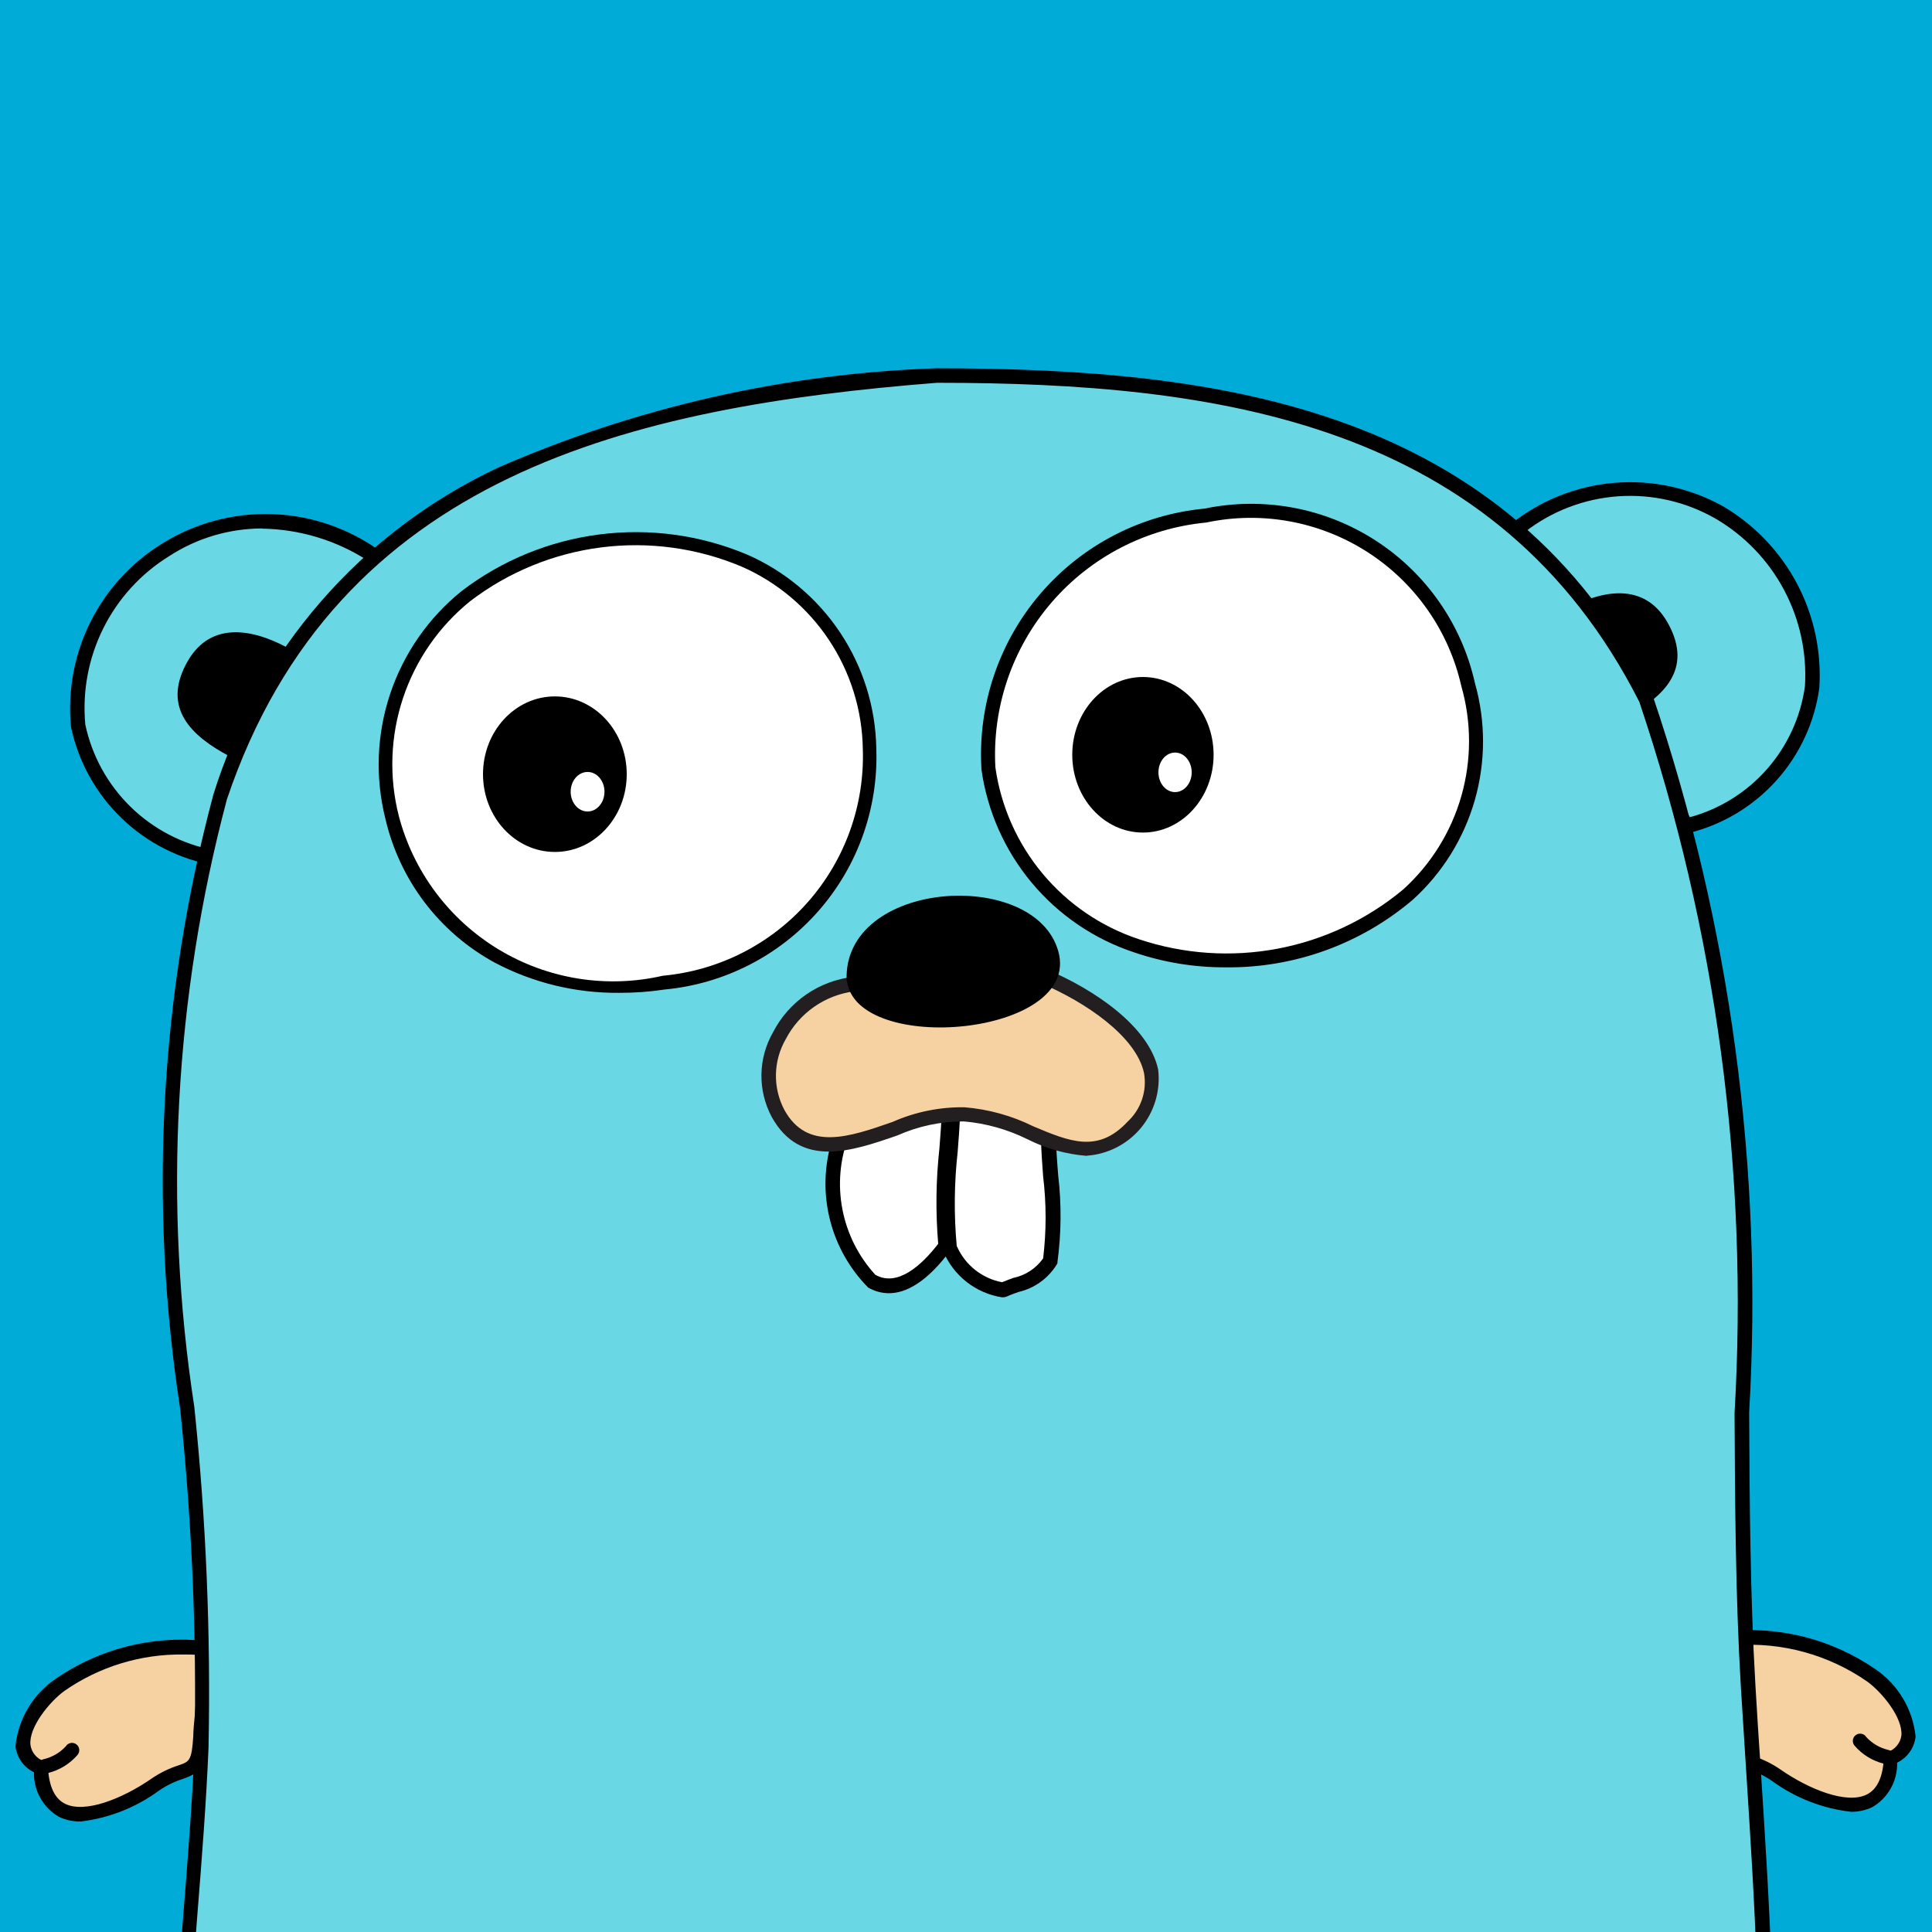 <svg width="200" height="200" viewBox="0 0 200 200" fill="none" xmlns="http://www.w3.org/2000/svg">
<rect x="0" y="0" width="200" height="200" fill="#808080" stroke="none"/>
<g clip-path="url(#clip0_1332_244)">
<rect width="200" height="200" fill="#00ACD7"/>
<path fill-rule="evenodd" clip-rule="evenodd" d="M4.251 182.997C4.633 190.895 12.522 187.243 16.099 184.775C19.493 182.433 20.488 184.383 20.784 179.755C21.092 176.721 21.216 173.672 21.157 170.623C15.889 170.094 10.604 171.45 6.24 174.448C4.069 176.026 0.015 181.046 4.251 183.054" fill="#F6D2A2"/>
<path d="M8.353 188.562C7.573 188.577 6.801 188.41 6.096 188.075C5.291 187.609 4.627 186.935 4.173 186.124C3.718 185.313 3.491 184.395 3.514 183.465C2.993 183.213 2.543 182.832 2.209 182.359C1.874 181.886 1.665 181.335 1.602 180.759C1.745 179.37 2.188 178.029 2.901 176.828C3.615 175.628 4.581 174.597 5.733 173.807C10.238 170.692 15.709 169.292 21.157 169.858L21.807 169.915V170.566C21.891 172.949 21.818 175.335 21.587 177.709C21.532 178.403 21.481 179.098 21.434 179.793C21.224 183.073 20.612 183.571 18.92 184.154C18.031 184.438 17.189 184.854 16.424 185.387C14.051 187.122 11.271 188.215 8.353 188.562V188.562ZM18.967 171.273C14.575 171.215 10.275 172.532 6.67 175.041C5.121 176.169 2.969 178.808 3.151 180.625C3.205 181.01 3.365 181.372 3.614 181.671C3.862 181.97 4.188 182.194 4.557 182.318L4.968 182.509V182.959C5.063 184.928 5.656 186.191 6.737 186.726C8.822 187.759 12.704 186.172 15.64 184.154C16.52 183.542 17.487 183.065 18.508 182.739C19.618 182.356 19.847 182.27 20.01 179.698C20.01 179 20.105 178.302 20.163 177.594C20.358 175.503 20.441 173.402 20.411 171.302C19.92 171.283 19.442 171.273 18.977 171.273H18.967Z" fill="black"/>
<path fill-rule="evenodd" clip-rule="evenodd" d="M4.251 182.997C5.451 182.731 6.546 182.116 7.397 181.228Z" fill="#C6B198"/>
<path d="M4.251 183.752C4.078 183.746 3.914 183.68 3.784 183.567C3.654 183.454 3.566 183.299 3.536 183.13C3.506 182.96 3.535 182.785 3.618 182.634C3.701 182.483 3.833 182.364 3.993 182.299L4.499 182.117C5.383 181.915 6.186 181.452 6.804 180.788C6.858 180.697 6.931 180.619 7.017 180.558C7.104 180.498 7.202 180.456 7.306 180.435C7.409 180.415 7.516 180.416 7.619 180.44C7.722 180.463 7.819 180.508 7.903 180.571C7.988 180.634 8.059 180.714 8.11 180.806C8.162 180.899 8.194 181 8.204 181.106C8.214 181.211 8.201 181.317 8.168 181.417C8.134 181.517 8.08 181.609 8.009 181.687C7.22 182.594 6.172 183.239 5.006 183.532L4.518 183.704C4.433 183.737 4.342 183.753 4.251 183.752V183.752Z" fill="black"/>
<path fill-rule="evenodd" clip-rule="evenodd" d="M22.486 88.892C-7.76 80.391 14.731 41.95 39.01 57.747L22.486 88.892Z" fill="#6AD7E5"/>
<path d="M22.869 89.763L22.285 89.6C18.645 88.981 15.275 87.282 12.612 84.725C9.948 82.167 8.115 78.868 7.349 75.256C6.99 71.545 7.674 67.807 9.325 64.463C10.975 61.12 13.527 58.304 16.692 56.332C20.123 54.166 24.125 53.082 28.18 53.22C32.236 53.358 36.155 54.712 39.431 57.107L40.005 57.48L22.869 89.763ZM27.162 54.706C23.733 54.707 20.378 55.704 17.504 57.575C14.58 59.386 12.219 61.977 10.686 65.057C9.154 68.136 8.512 71.583 8.831 75.008C9.518 78.24 11.144 81.197 13.505 83.509C15.867 85.821 18.858 87.384 22.104 88.003L38.025 58.005C34.779 55.924 31.018 54.788 27.162 54.725V54.706Z" fill="black"/>
<path fill-rule="evenodd" clip-rule="evenodd" d="M156.839 54.859C180.746 38.048 202.405 75.983 174.587 85.526L156.839 54.859Z" fill="#6AD7E5"/>
<path d="M174.253 86.435L155.845 54.639L156.409 54.247C159.471 51.796 163.193 50.312 167.101 49.983C171.009 49.654 174.927 50.496 178.355 52.402C181.595 54.303 184.244 57.066 186.007 60.383C187.77 63.701 188.577 67.443 188.338 71.192C187.853 74.765 186.305 78.109 183.896 80.791C181.487 83.474 178.327 85.37 174.827 86.234L174.253 86.435ZM157.844 55.079L174.932 84.599C178.028 83.755 180.808 82.02 182.927 79.609C185.045 77.199 186.408 74.218 186.847 71.039C187.061 67.575 186.311 64.12 184.678 61.057C183.046 57.995 180.595 55.445 177.6 53.693C174.541 51.936 171.029 51.129 167.51 51.376C163.992 51.623 160.627 52.912 157.844 55.079V55.079Z" fill="black"/>
<path fill-rule="evenodd" clip-rule="evenodd" d="M23.749 78.287C19.761 76.174 16.835 73.315 19.273 68.725C21.53 64.451 25.728 64.9 29.716 67.023L23.749 78.287ZM168.286 74.252C172.273 72.139 175.199 69.28 172.761 64.69C170.504 60.415 166.306 60.865 162.319 62.987L168.286 74.252Z" fill="black"/>
<path fill-rule="evenodd" clip-rule="evenodd" d="M195.749 182.002C195.367 189.901 187.478 186.248 183.901 183.781C180.507 181.438 179.512 183.389 179.216 178.761C178.908 175.727 178.784 172.677 178.843 169.628C184.111 169.1 189.396 170.455 193.76 173.453C195.931 175.031 199.986 180.052 195.749 182.06" fill="#F6D2A2"/>
<path d="M191.647 187.558C188.696 187.23 185.882 186.139 183.481 184.393C182.715 183.859 181.874 183.443 180.985 183.159C179.292 182.567 178.68 182.069 178.47 178.799C178.47 178.101 178.374 177.412 178.317 176.714C178.087 174.341 178.013 171.954 178.097 169.571V168.921L178.747 168.864C184.195 168.297 189.666 169.698 194.171 172.813C195.323 173.602 196.29 174.633 197.003 175.834C197.716 177.034 198.16 178.376 198.302 179.765C198.239 180.341 198.03 180.891 197.695 181.365C197.361 181.838 196.912 182.219 196.39 182.471C196.413 183.4 196.186 184.319 195.732 185.13C195.277 185.941 194.613 186.615 193.808 187.08C193.132 187.398 192.394 187.561 191.647 187.558V187.558ZM179.57 170.346C179.54 172.446 179.623 174.546 179.818 176.638L179.971 178.742C180.134 181.314 180.363 181.39 181.472 181.782C182.494 182.109 183.461 182.586 184.341 183.198C187.267 185.225 191.159 186.803 193.244 185.77C194.324 185.235 194.917 183.972 195.013 182.002V181.553L195.424 181.362C195.792 181.238 196.119 181.014 196.367 180.715C196.615 180.416 196.776 180.054 196.83 179.669C197.002 177.852 194.86 175.213 193.311 174.085C189.297 171.292 184.446 169.962 179.57 170.317V170.346Z" fill="black"/>
<path fill-rule="evenodd" clip-rule="evenodd" d="M195.749 182.002C194.549 181.737 193.454 181.121 192.603 180.233Z" fill="#C6B198"/>
<path d="M195.749 182.748C195.664 182.763 195.577 182.763 195.491 182.748L195.003 182.576C193.837 182.283 192.789 181.639 192.001 180.731C191.929 180.653 191.875 180.561 191.842 180.461C191.808 180.36 191.796 180.254 191.806 180.149C191.816 180.044 191.848 179.942 191.899 179.85C191.951 179.758 192.022 179.678 192.106 179.615C192.191 179.552 192.288 179.507 192.391 179.484C192.494 179.46 192.6 179.459 192.704 179.479C192.808 179.5 192.906 179.541 192.992 179.602C193.079 179.663 193.151 179.741 193.206 179.832C193.823 180.496 194.626 180.959 195.51 181.161L196.017 181.343C196.177 181.408 196.309 181.526 196.392 181.677C196.475 181.829 196.504 182.004 196.473 182.173C196.443 182.343 196.356 182.497 196.226 182.611C196.096 182.724 195.931 182.789 195.759 182.796L195.749 182.748Z" fill="black"/>
<path fill-rule="evenodd" clip-rule="evenodd" d="M96.969 38.88C127.244 38.88 155.625 43.212 170.418 72.301C183.701 104.9 178.977 140.061 181.004 174.515C182.744 204.101 186.598 238.278 172.876 265.703C158.436 294.543 122.357 301.801 92.627 300.74C69.276 299.908 41.076 292.287 27.899 270.953C12.436 245.928 19.761 208.71 20.88 180.864C22.209 147.883 11.948 114.788 22.792 82.514C34.038 49.045 64.351 41.462 96.978 38.88" fill="#6AD7E5"/>
<path d="M97.801 301.572C95.888 301.572 94.167 301.572 92.608 301.476C78.264 300.96 43.113 296.991 27.268 271.335C14.769 251.101 16.997 223.131 18.958 198.45C19.455 192.244 19.914 186.372 20.144 180.826C20.367 169.121 19.865 157.413 18.642 145.77C15.39 124.591 16.562 102.968 22.085 82.266C24.373 74.888 28.174 68.068 33.245 62.241C38.316 56.414 44.546 51.708 51.537 48.424C65.875 42.154 81.272 38.66 96.911 38.125H96.969C126.526 38.125 155.969 42.227 171.088 71.957V72.014C179.15 95.885 182.54 121.086 181.071 146.239C181.119 155.505 181.176 165.096 181.721 174.467C181.884 177.336 182.075 180.205 182.266 183.073C184.026 210.24 186.015 241.041 173.517 266.009C157.939 297.192 118.618 301.572 97.801 301.572V301.572ZM96.997 39.626C65.499 42.122 34.841 49.074 23.49 82.744C18.042 103.254 16.893 124.67 20.115 145.646C21.334 157.353 21.825 169.125 21.587 180.893C21.358 186.478 20.899 192.368 20.402 198.584C18.489 223.035 16.252 250.747 28.492 270.561C43.964 295.605 78.484 299.487 92.608 299.985C110.987 300.644 155.52 298.579 172.149 265.359C184.466 240.754 182.486 210.173 180.755 183.198L180.21 174.591C179.656 165.182 179.608 155.572 179.56 146.286C181.019 121.338 177.672 96.341 169.701 72.655C154.984 43.633 126.058 39.636 96.997 39.626V39.626Z" fill="black"/>
<path fill-rule="evenodd" clip-rule="evenodd" d="M102.314 79.521C107.746 111.077 159.402 102.768 151.982 70.915C145.288 42.342 100.507 50.25 102.314 79.521Z" fill="white"/>
<path d="M126.852 100.138C123.638 100.15 120.445 99.626 117.404 98.589C113.263 97.219 109.588 94.718 106.795 91.369C104.001 88.019 102.201 83.955 101.597 79.636V79.559C101.216 72.956 103.411 66.462 107.719 61.444C112.028 56.425 118.115 53.273 124.7 52.65C130.805 51.383 137.164 52.57 142.402 55.954C147.639 59.338 151.335 64.647 152.689 70.733C153.81 74.696 153.801 78.894 152.664 82.853C151.527 86.811 149.307 90.374 146.254 93.138C140.845 97.74 133.952 100.226 126.852 100.138V100.138ZM103.041 79.435C103.615 83.487 105.308 87.298 107.93 90.44C110.552 93.582 113.998 95.931 117.882 97.221C122.509 98.773 127.457 99.113 132.253 98.209C137.049 97.305 141.533 95.187 145.278 92.058C148.142 89.46 150.222 86.113 151.282 82.395C152.341 78.677 152.339 74.737 151.274 71.02C149.981 65.293 146.485 60.306 141.541 57.138C136.598 53.97 130.606 52.877 124.863 54.094C118.657 54.683 112.919 57.649 108.852 62.373C104.784 67.097 102.702 73.211 103.041 79.435V79.435Z" fill="black"/>
<path fill-rule="evenodd" clip-rule="evenodd" d="M40.598 84.627C47.636 112.139 91.681 105.063 90.017 77.503C88.028 44.455 33.856 50.834 40.588 84.627" fill="white"/>
<path d="M64.093 102.777C59.614 102.82 55.194 101.749 51.231 99.66C48.403 98.124 45.931 96.007 43.98 93.447C42.029 90.887 40.641 87.944 39.909 84.809C38.822 80.526 38.989 76.021 40.389 71.831C41.789 67.64 44.365 63.94 47.808 61.171C51.962 58.002 56.879 55.986 62.062 55.325C67.245 54.663 72.51 55.38 77.327 57.403C81.248 59.116 84.595 61.919 86.968 65.479C89.341 69.039 90.642 73.206 90.715 77.484C90.937 83.652 88.793 89.671 84.722 94.309C80.651 98.947 74.961 101.854 68.817 102.433C67.253 102.669 65.674 102.785 64.093 102.777V102.777ZM41.286 84.474C42.802 90.24 46.502 95.19 51.603 98.276C56.704 101.362 62.805 102.342 68.616 101.008C74.409 100.475 79.778 97.748 83.627 93.386C87.475 89.023 89.511 83.356 89.319 77.542C89.258 73.519 88.041 69.598 85.813 66.248C83.585 62.897 80.44 60.258 76.754 58.646C72.174 56.721 67.168 56.038 62.24 56.666C57.313 57.294 52.638 59.21 48.688 62.222C45.452 64.833 43.034 68.317 41.722 72.262C40.41 76.207 40.258 80.446 41.286 84.474V84.474Z" fill="black"/>
<path fill-rule="evenodd" clip-rule="evenodd" d="M108.549 117.436C109.002 121.786 109.053 126.168 108.702 130.527C107.65 132.507 105.594 132.717 103.825 133.52C102.619 133.331 101.481 132.837 100.519 132.086C99.557 131.335 98.803 130.351 98.326 129.227C98.063 124.287 98.194 119.334 98.719 114.415L108.549 117.436Z" fill="white"/>
<path d="M103.93 134.295H103.71C102.374 134.083 101.114 133.533 100.051 132.696C98.988 131.859 98.157 130.763 97.638 129.514V129.313C97.319 125.931 97.348 122.525 97.724 119.148C97.848 117.589 97.973 115.983 98.021 114.367V113.411L109.314 116.872V117.427C109.314 118.785 109.429 120.19 109.543 121.673C109.895 124.657 109.869 127.674 109.467 130.652V130.766L109.409 130.872C108.974 131.59 108.4 132.214 107.72 132.706C107.04 133.199 106.269 133.551 105.451 133.74C105.001 133.903 104.58 134.046 104.169 134.238L103.93 134.295ZM99.063 129.026C99.482 129.976 100.126 130.81 100.939 131.456C101.752 132.102 102.709 132.542 103.729 132.736C104.121 132.574 104.523 132.43 104.906 132.287C106.15 132.029 107.251 131.307 107.985 130.269C108.326 127.452 108.326 124.604 107.985 121.787C107.889 120.477 107.793 119.225 107.765 117.962L99.398 115.4C99.331 116.7 99.235 117.991 99.139 119.225C98.775 122.48 98.743 125.764 99.044 129.026H99.063Z" fill="black"/>
<path d="M57.44 88.194C61.548 88.194 64.879 84.59 64.879 80.143C64.879 75.696 61.548 72.091 57.44 72.091C53.331 72.091 50 75.696 50 80.143C50 84.59 53.331 88.194 57.44 88.194Z" fill="black"/>
<path d="M60.825 84.006C61.791 84.006 62.575 83.09 62.575 81.959C62.575 80.829 61.791 79.913 60.825 79.913C59.858 79.913 59.075 80.829 59.075 81.959C59.075 83.09 59.858 84.006 60.825 84.006Z" fill="white"/>
<path d="M118.315 86.186C122.355 86.186 125.631 82.581 125.631 78.135C125.631 73.688 122.355 70.083 118.315 70.083C114.275 70.083 111 73.688 111 78.135C111 82.581 114.275 86.186 118.315 86.186Z" fill="black"/>
<path d="M121.643 81.998C122.594 81.998 123.364 81.081 123.364 79.951C123.364 78.821 122.594 77.905 121.643 77.905C120.692 77.905 119.922 78.821 119.922 79.951C119.922 81.081 120.692 81.998 121.643 81.998Z" fill="white"/>
<path fill-rule="evenodd" clip-rule="evenodd" d="M87.291 116.987C84.05 124.847 89.099 140.578 97.906 128.978C97.642 124.038 97.773 119.085 98.298 114.166L87.291 116.987Z" fill="white"/>
<path d="M92.025 133.874C91.265 133.871 90.519 133.666 89.864 133.281C87.754 131.144 86.319 128.433 85.74 125.486C85.16 122.539 85.46 119.487 86.603 116.71L86.746 116.365L99.044 113.191V114.147C98.996 115.772 98.862 117.398 98.738 118.928C98.366 122.202 98.334 125.506 98.642 128.787V129.093L98.46 129.342C95.926 132.794 93.737 133.874 92.025 133.874ZM87.856 117.618C86.943 120.03 86.718 122.647 87.204 125.179C87.69 127.712 88.869 130.059 90.61 131.962C92.885 133.262 95.391 131.006 97.122 128.758C96.846 125.476 96.887 122.174 97.246 118.899C97.342 117.666 97.437 116.404 97.504 115.151L87.856 117.618Z" fill="black"/>
<path fill-rule="evenodd" clip-rule="evenodd" d="M88.401 101.84C86.891 101.982 85.438 102.48 84.159 103.295C82.88 104.109 81.814 105.216 81.047 106.523C80.28 107.831 79.835 109.302 79.749 110.815C79.662 112.329 79.937 113.841 80.55 115.227C84.71 122.763 94.004 114.558 99.799 115.333C106.493 115.467 111.924 122.38 117.27 116.585C123.218 110.14 114.707 103.858 108.052 101.056L88.401 101.84Z" fill="#F6D2A2"/>
<path d="M112.508 119.655C110.373 119.487 108.291 118.906 106.378 117.943C104.317 116.919 102.082 116.29 99.79 116.088H99.704C97.357 116.09 95.037 116.585 92.895 117.542C88.2 119.167 82.874 121.003 79.89 115.629C79.167 114.276 78.8 112.761 78.823 111.227C78.847 109.693 79.26 108.191 80.024 106.86C80.829 105.293 82.009 103.95 83.459 102.949C84.909 101.948 86.583 101.32 88.334 101.123L108.195 100.281L108.348 100.348C113.292 102.433 118.924 106.248 119.89 110.704C120.02 111.78 119.929 112.872 119.624 113.911C119.319 114.951 118.805 115.918 118.115 116.754C117.425 117.589 116.571 118.275 115.607 118.771C114.644 119.266 113.589 119.561 112.508 119.636V119.655ZM99.856 114.625C102.328 114.828 104.739 115.496 106.961 116.595C110.72 118.173 113.655 119.416 116.725 116.117C117.41 115.486 117.924 114.692 118.222 113.81C118.519 112.928 118.59 111.985 118.427 111.068C117.595 107.243 112.288 103.714 107.908 101.849L88.439 102.624C86.944 102.812 85.518 103.36 84.282 104.222C83.046 105.083 82.038 106.231 81.344 107.568C80.7 108.678 80.35 109.934 80.325 111.217C80.299 112.499 80.601 113.768 81.2 114.902C83.572 119.196 87.894 117.714 92.388 116.145C94.738 115.104 97.286 114.585 99.856 114.625V114.625Z" fill="#231F20"/>
<path fill-rule="evenodd" clip-rule="evenodd" d="M87.645 101.524C87.196 91.053 107.172 89.763 109.563 98.512C111.953 107.262 88.659 109.299 87.674 101.534L87.645 101.524Z" fill="black"/>
</g>
<defs>
<clipPath id="clip0_1332_244">
<rect width="200" height="200" fill="white"/>
</clipPath>
</defs>
</svg>
